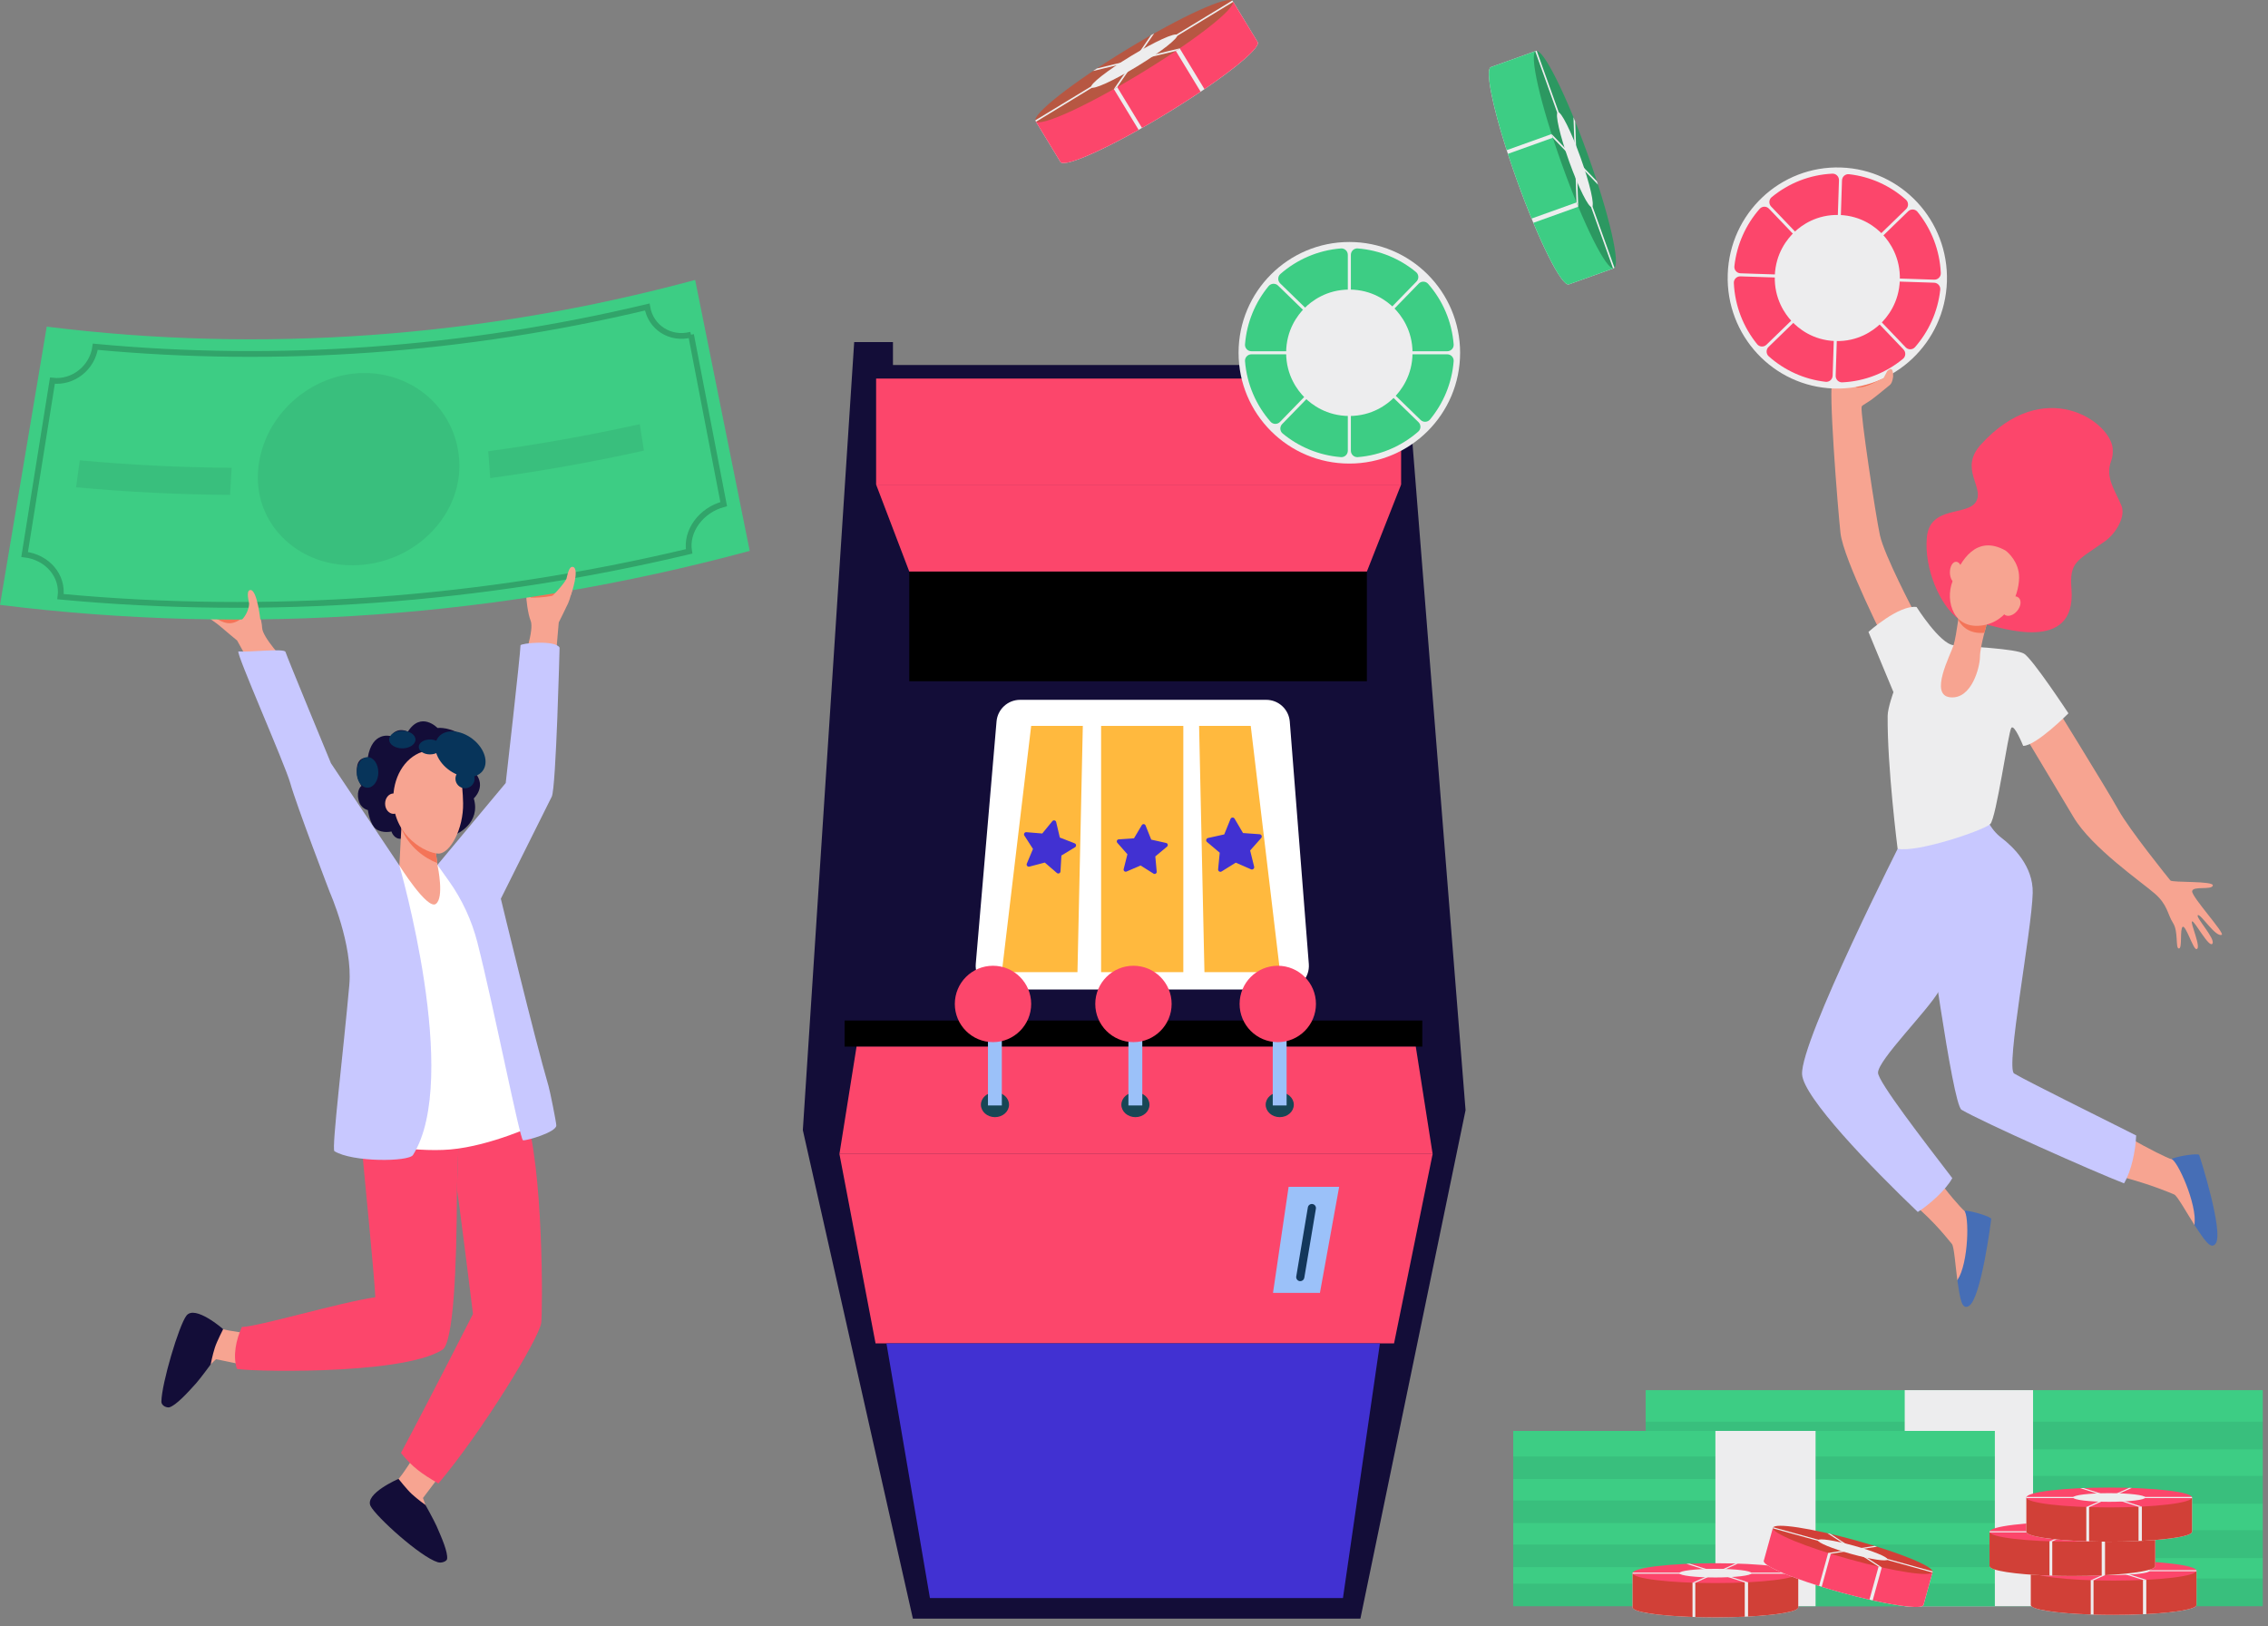 <?xml version="1.0" encoding="UTF-8"?>
<svg width="392px" height="281px" viewBox="0 0 392 281" version="1.1" xmlns="http://www.w3.org/2000/svg" xmlns:xlink="http://www.w3.org/1999/xlink">
    <rect x="0" y="0" width="392" height="281" fill="#808080" stroke="none"/>
    <title>Graphic</title>
    <g id="Free-Spins-Bonus-landing" stroke="none" stroke-width="1" fill="none" fill-rule="evenodd">
        <g id="Free-Spins-Bonus-v3" transform="translate(-951, -154)">
            <g id="Graphic" transform="translate(951, 154)">
                <g id="Group-6-Copy" transform="translate(138.761, 0)">
                    <polygon id="Fill-1" fill="#130D38" points="8.876 59.118 5.68434189e-14 195.296 19.021 279.707 96.371 279.707 114.546 191.848 103.979 59.13 98.051 59.118 98.051 63.072 15.578 63.072 15.578 59.118"></polygon>
                    <polygon id="Fill-2" fill="#FC466B" points="12.667 83.737 103.406 83.737 103.406 65.42 12.667 65.42"></polygon>
                    <polygon id="Fill-3" fill="#000000" points="18.396 117.741 97.488 117.741 97.488 98.766 18.396 98.766"></polygon>
                    <polygon id="Fill-4" fill="#FC466B" points="12.666 83.737 18.396 98.766 97.488 98.766 103.406 83.737"></polygon>
                    <polygon id="Fill-5" fill="#130D38" points="18.396 117.741 8.815 176.355 105.566 176.355 97.488 117.741"></polygon>
                    <path d="M83.378,171.001 L33.965,171.001 C31.569,171.001 29.686,168.95 29.89,166.562 L33.481,124.675 C33.662,122.56 35.432,120.935 37.556,120.935 L80.086,120.935 C82.221,120.935 83.997,122.576 84.164,124.704 L87.455,166.591 C87.642,168.969 85.763,171.001 83.378,171.001" id="Fill-6" fill="#FFFFFF"></path>
                    <polygon id="Fill-8" fill="#000000" points="7.218 180.864 107.069 180.864 107.069 176.355 7.218 176.355"></polygon>
                    <polygon id="Fill-10" fill="#FC466B" points="105.942 180.864 9.285 180.864 6.326 199.416 108.854 199.416"></polygon>
                    <polygon id="Fill-11" fill="#FC466B" points="12.572 232.152 6.326 199.416 108.854 199.416 102.185 232.152"></polygon>
                    <polygon id="Fill-12" fill="#4131D2" points="21.966 276.152 14.451 232.152 99.743 232.152 93.355 276.152"></polygon>
                    <polygon id="Fill-13" fill="#9BC1F9" points="89.376 223.416 81.264 223.416 83.962 205.099 92.697 205.099"></polygon>
                    <path d="M59.915,190.903 C59.915,192.09 58.827,193.052 57.484,193.052 C56.142,193.052 55.054,192.09 55.054,190.903 C55.054,189.717 56.142,188.754 57.484,188.754 C58.827,188.754 59.915,189.717 59.915,190.903" id="Fill-14" fill="#184655"></path>
                    <polygon id="Fill-15" fill="#9BC1F9" points="56.275 191.032 58.672 191.032 58.672 177.365 56.275 177.365"></polygon>
                    <path d="M84.86,190.903 C84.86,192.09 83.771,193.052 82.429,193.052 C81.087,193.052 79.998,192.09 79.998,190.903 C79.998,189.717 81.087,188.754 82.429,188.754 C83.771,188.754 84.86,189.717 84.86,190.903" id="Fill-16" fill="#184655"></path>
                    <polygon id="Fill-17" fill="#9BC1F9" points="81.22 191.032 83.616 191.032 83.616 177.365 81.22 177.365"></polygon>
                    <path d="M35.639,190.903 C35.639,192.09 34.55,193.052 33.208,193.052 C31.866,193.052 30.777,192.09 30.777,190.903 C30.777,189.717 31.866,188.754 33.208,188.754 C34.55,188.754 35.639,189.717 35.639,190.903" id="Fill-18" fill="#184655"></path>
                    <polygon id="Fill-19" fill="#9BC1F9" points="31.999 191.032 34.395 191.032 34.395 177.365 31.999 177.365"></polygon>
                    <path d="M85.98,221.396 C85.941,221.396 85.902,221.393 85.863,221.387 C85.479,221.322 85.22,220.959 85.284,220.575 L87.288,208.645 C87.352,208.262 87.715,208.003 88.099,208.068 C88.483,208.132 88.742,208.495 88.677,208.879 L86.674,220.808 C86.616,221.153 86.318,221.396 85.98,221.396" id="Fill-20" fill="#13375B"></path>
                    <polygon id="Fill-21" fill="#FFB93E" points="39.466 125.444 34.395 167.995 47.468 167.995 48.392 125.444"></polygon>
                    <polygon id="Fill-22" fill="#FFB93E" points="77.417 125.444 82.488 167.995 69.414 167.995 68.491 125.444"></polygon>
                    <polygon id="Fill-23" fill="#FFB93E" points="51.555 167.995 65.764 167.995 65.764 125.443 51.555 125.443"></polygon>
                    <path d="M38.712,149.246 L39.778,146.706 L38.289,144.388 C38.12,144.125 38.326,143.781 38.639,143.807 L41.383,144.035 L43.127,141.903 C43.326,141.66 43.717,141.751 43.788,142.056 L44.42,144.737 L46.986,145.737 C47.278,145.851 47.313,146.25 47.045,146.413 L44.691,147.842 L44.533,150.591 C44.515,150.905 44.145,151.061 43.908,150.856 L41.821,149.058 L39.158,149.758 C38.854,149.838 38.591,149.535 38.712,149.246" id="Fill-24" fill="#4131D2"></path>
                    <path d="M55.453,150.187 L56.099,147.626 L54.355,145.642 C54.156,145.416 54.303,145.061 54.603,145.04 L57.238,144.863 L58.586,142.591 C58.74,142.332 59.123,142.362 59.235,142.641 L60.218,145.093 L62.796,145.672 C63.089,145.739 63.179,146.113 62.948,146.305 L60.921,147.998 L61.166,150.628 C61.194,150.927 60.866,151.129 60.611,150.969 L58.375,149.563 L55.949,150.609 C55.673,150.728 55.38,150.479 55.453,150.187" id="Fill-25" fill="#4131D2"></path>
                    <path d="M71.779,150.221 L72.057,147.356 L69.855,145.503 C69.605,145.292 69.705,144.885 70.025,144.814 L72.835,144.194 L73.918,141.527 C74.041,141.223 74.459,141.193 74.625,141.475 L76.083,143.956 L78.954,144.162 C79.281,144.185 79.439,144.573 79.222,144.818 L77.313,146.972 L78.005,149.766 C78.084,150.084 77.764,150.354 77.463,150.224 L74.825,149.073 L72.381,150.595 C72.103,150.768 71.747,150.547 71.779,150.221" id="Fill-26" fill="#4131D2"></path>
                    <path d="M63.743,173.49 C63.743,177.135 60.788,180.089 57.144,180.089 C53.499,180.089 50.545,177.135 50.545,173.49 C50.545,169.846 53.499,166.891 57.144,166.891 C60.788,166.891 63.743,169.846 63.743,173.49" id="Fill-27" fill="#FC466B"></path>
                    <path d="M88.687,173.49 C88.687,177.135 85.733,180.089 82.088,180.089 C78.444,180.089 75.49,177.135 75.49,173.49 C75.49,169.846 78.444,166.891 82.088,166.891 C85.733,166.891 88.687,169.846 88.687,173.49" id="Fill-28" fill="#FC466B"></path>
                    <path d="M39.466,173.49 C39.466,177.135 36.512,180.089 32.868,180.089 C29.223,180.089 26.269,177.135 26.269,173.49 C26.269,169.846 29.223,166.891 32.868,166.891 C36.512,166.891 39.466,169.846 39.466,173.49" id="Fill-29" fill="#FC466B"></path>
                    <path d="M113.604,60.963 C113.604,71.537 105.032,80.109 94.458,80.109 C83.884,80.109 75.312,71.537 75.312,60.963 C75.312,50.389 83.884,41.817 94.458,41.817 C105.032,41.817 113.604,50.389 113.604,60.963" id="Fill-30" fill="#EDEDEE"></path>
                    <path d="M90.27,58.446 C90.04,58.828 89.829,59.294 89.702,59.844 C89.585,60.347 89.129,60.699 88.613,60.699 L77.533,60.699 C76.887,60.699 76.375,60.149 76.426,59.506 C76.729,55.696 78.21,52.221 80.505,49.443 C80.919,48.942 81.671,48.898 82.137,49.351 L90.09,57.085 C90.458,57.442 90.535,58.007 90.27,58.446" id="Fill-31" fill="#3DCD84"></path>
                    <path d="M81.67,72.724 C81.502,72.724 81.348,72.655 81.238,72.529 C78.736,69.671 77.255,66.162 76.953,62.381 C76.926,62.042 77.196,61.756 77.533,61.756 L88.622,61.756 C88.894,61.756 89.127,61.94 89.188,62.204 C89.326,62.799 89.566,63.364 89.901,63.885 C90.041,64.104 90.008,64.402 89.822,64.594 C81.79,72.762 82.137,72.724 81.67,72.724" id="Fill-34" fill="#3DCD84"></path>
                    <path d="M97.248,56.323 C96.763,56.032 96.241,55.819 95.696,55.693 C95.438,55.633 95.25,55.391 95.25,55.118 L95.25,44.038 C95.25,43.703 95.533,43.432 95.874,43.458 C99.475,43.745 102.853,45.114 105.641,47.417 C105.905,47.636 105.928,48.03 105.691,48.274 L97.958,56.227 C97.775,56.416 97.48,56.464 97.248,56.323" id="Fill-36" fill="#3DCD84"></path>
                    <path d="M90.827,56.327 C82.653,48.285 82.684,48.644 82.697,48.159 C82.701,47.997 82.77,47.85 82.891,47.743 C85.75,45.241 89.259,43.76 93.04,43.458 C93.055,43.457 93.071,43.457 93.087,43.457 C93.406,43.457 93.666,43.718 93.666,44.038 L93.666,55.128 C93.666,55.399 93.481,55.632 93.218,55.693 C92.622,55.831 92.057,56.071 91.536,56.406 C91.321,56.544 91.026,56.52 90.827,56.327" id="Fill-38" fill="#3DCD84"></path>
                    <path d="M100.293,60.171 C100.021,60.171 99.789,59.986 99.727,59.722 C99.589,59.127 99.349,58.562 99.015,58.041 C98.874,57.822 98.907,57.524 99.093,57.332 C107.125,49.163 106.778,49.202 107.245,49.202 C107.414,49.202 107.567,49.271 107.677,49.397 C110.179,52.254 111.661,55.764 111.962,59.545 C111.989,59.884 111.72,60.171 111.382,60.171 L100.293,60.171 Z" id="Fill-40" fill="#3DCD84"></path>
                    <path d="M107.147,72.196 L99.193,64.463 C98.999,64.274 98.959,63.982 99.097,63.753 C99.389,63.269 99.601,62.747 99.728,62.202 C99.788,61.943 100.03,61.756 100.303,61.756 C111.746,61.822 111.483,61.588 111.811,61.943 C111.921,62.063 111.975,62.217 111.962,62.379 C111.676,65.98 110.307,69.358 108.003,72.146 C107.787,72.408 107.392,72.435 107.147,72.196" id="Fill-42" fill="#3DCD84"></path>
                    <path d="M95.25,77.887 L95.25,66.798 C95.25,66.526 95.435,66.294 95.699,66.232 C97.005,65.929 97.291,65.432 97.68,65.432 C97.833,65.432 97.978,65.492 98.089,65.599 C106.263,73.641 106.231,73.283 106.218,73.766 C106.214,73.929 106.145,74.076 106.024,74.182 C103.167,76.684 99.657,78.166 95.876,78.467 C95.533,78.494 95.25,78.222 95.25,77.887" id="Fill-44" fill="#3DCD84"></path>
                    <path d="M90.201,64.962 L82.467,72.915 C82.017,73.378 81.266,73.363 80.84,72.877 C78.355,70.039 76.745,66.415 76.427,62.423 C76.375,61.779 76.887,61.227 77.533,61.227 L88.623,61.227 C89.138,61.227 89.586,61.582 89.703,62.084 C89.844,62.692 90.087,63.197 90.345,63.599 C90.622,64.029 90.557,64.595 90.201,64.962" id="Fill-33" fill="#3DCD84"></path>
                    <path d="M106.07,48.642 L98.336,56.595 C97.979,56.963 97.414,57.041 96.975,56.776 C96.593,56.546 96.127,56.335 95.577,56.207 C95.074,56.091 94.722,55.635 94.722,55.118 L94.722,44.038 C94.722,43.393 95.272,42.88 95.915,42.932 C99.725,43.234 103.2,44.715 105.977,47.01 C106.478,47.424 106.523,48.176 106.07,48.642" id="Fill-35" fill="#3DCD84"></path>
                    <path d="M94.194,44.038 L94.194,55.128 C94.194,55.643 93.839,56.091 93.337,56.208 C92.729,56.349 92.223,56.592 91.822,56.85 C91.392,57.126 90.825,57.062 90.459,56.706 L82.506,48.972 C82.043,48.522 82.058,47.771 82.544,47.346 C85.382,44.861 89.006,43.25 92.998,42.932 C93.642,42.881 94.194,43.391 94.194,44.038" id="Fill-37" fill="#3DCD84"></path>
                    <path d="M111.382,60.699 L100.293,60.699 C99.777,60.699 99.329,60.344 99.212,59.842 C99.071,59.234 98.828,58.729 98.57,58.327 C98.294,57.897 98.358,57.331 98.715,56.964 L106.448,49.011 C106.898,48.548 107.649,48.563 108.074,49.049 C110.56,51.887 112.171,55.511 112.489,59.503 C112.54,60.148 112.029,60.699 111.382,60.699" id="Fill-39" fill="#3DCD84"></path>
                    <path d="M112.489,62.421 C112.186,66.23 110.705,69.705 108.41,72.482 C107.997,72.983 107.245,73.028 106.779,72.575 L98.825,64.842 C98.457,64.484 98.38,63.919 98.645,63.48 C98.875,63.098 99.086,62.632 99.213,62.082 C99.33,61.579 99.786,61.227 100.303,61.227 L111.382,61.227 C112.028,61.227 112.54,61.777 112.489,62.421" id="Fill-41" fill="#3DCD84"></path>
                    <path d="M106.372,74.58 C103.534,77.065 99.909,78.676 95.918,78.994 C95.273,79.045 94.722,78.534 94.722,77.887 L94.722,66.798 C94.722,66.282 95.077,65.835 95.579,65.718 C96.187,65.577 96.692,65.334 97.094,65.076 C97.524,64.799 98.09,64.863 98.457,65.22 L106.41,72.954 C106.873,73.404 106.857,74.155 106.372,74.58" id="Fill-43" fill="#3DCD84"></path>
                    <path d="M94.194,66.808 L94.194,77.888 C94.194,78.533 93.644,79.045 93.001,78.994 C89.191,78.691 85.716,77.211 82.939,74.916 C82.437,74.502 82.393,73.75 82.846,73.284 L90.579,65.331 C90.937,64.963 91.502,64.885 91.941,65.15 C92.323,65.38 92.789,65.591 93.339,65.718 C93.842,65.835 94.194,66.291 94.194,66.808" id="Fill-45" fill="#3DCD84"></path>
                    <path d="M94.458,71.885 C90.509,71.885 87.92,69.885 86.728,68.693 C85.536,67.501 83.536,64.912 83.536,60.963 C83.536,57.014 85.536,54.425 86.728,53.233 C87.92,52.041 90.509,50.041 94.458,50.041 C98.406,50.041 100.996,52.041 102.188,53.233 C103.38,54.425 105.379,57.014 105.379,60.963 C105.379,64.911 103.38,67.501 102.188,68.693 C100.996,69.885 98.406,71.885 94.458,71.885" id="Fill-47" fill="#EDEDEE"></path>
                    <path d="M40.271,21.001 L44.511,27.976 C45.197,29.104 53.385,25.378 62.799,19.655 C72.215,13.932 79.291,8.378 78.605,7.251 L74.365,0.275 L40.271,21.001 Z" id="Fill-163" fill="#EDEDEE"></path>
                    <path d="M58.041,22.44 L52.607,13.502 L40.271,21.001 L44.511,27.976 C45.078,28.908 50.769,26.526 58.041,22.44" id="Fill-164" fill="#FC466B"></path>
                    <path d="M58.627,22.109 C59.975,21.344 61.373,20.522 62.799,19.655 C64.925,18.363 66.932,17.08 68.756,15.854 L63.355,6.968 L53.182,13.152 L58.627,22.109 Z" id="Fill-165" fill="#FC466B"></path>
                    <path d="M69.419,15.406 C75.303,11.401 79.118,8.093 78.606,7.251 L74.365,0.275 L64.038,6.553 L69.419,15.406 Z" id="Fill-166" fill="#FC466B"></path>
                    <path d="M74.32,0.201 C75.006,1.329 67.929,6.883 58.514,12.606 C49.1,18.329 40.911,22.054 40.226,20.927 C39.54,19.799 46.617,14.246 56.032,8.522 C65.447,2.799 73.635,-0.927 74.32,0.201" id="Fill-167" fill="#B75742"></path>
                    <path d="M64.702,6.048 C65,6.54 61.917,8.96 57.814,11.454 C53.711,13.948 50.144,15.571 49.844,15.08 C49.546,14.588 52.63,12.168 56.732,9.674 C60.835,7.18 64.403,5.557 64.702,6.048" id="Fill-168" fill="#EDEDEE"></path>
                    <path d="M60.721,5.777 C60.541,5.878 60.361,5.98 60.18,6.082 L57.308,10.253 L50.812,11.832 C50.589,11.98 50.369,12.127 50.151,12.273 L56.897,10.633 L40.183,20.794 C40.188,20.844 40.202,20.888 40.226,20.927 C40.25,20.966 40.282,20.999 40.324,21.027 L56.776,11.025 L53.756,15.39 C53.935,15.29 54.16,15.163 54.341,15.06 L57.345,10.68 L57.77,10.421 L64.471,8.804 C64.689,8.658 64.921,8.501 65.134,8.356 L58.537,9.955 L74.364,0.334 C74.358,0.285 74.344,0.24 74.32,0.201 C74.296,0.162 74.264,0.129 74.222,0.101 L57.722,10.132 L60.721,5.777 Z" id="Fill-169" fill="#EDEDEE"></path>
                    <path d="M126.627,8.829 L118.942,11.584 C117.7,12.029 119.707,20.798 123.425,31.17 C127.143,41.542 131.165,49.589 132.407,49.143 L140.091,46.389 L126.627,8.829 Z" id="Fill-170" fill="#EDEDEE"></path>
                    <path d="M121.652,25.95 L131.499,22.42 L126.627,8.829 L118.943,11.584 C117.916,11.952 119.109,18.005 121.652,25.95" id="Fill-171" fill="#3DCD84"></path>
                    <path d="M121.859,26.589 C122.338,28.064 122.862,29.598 123.425,31.17 C124.265,33.511 125.12,35.735 125.954,37.768 L135.743,34.259 L131.725,23.052 L121.859,26.589 Z" id="Fill-172" fill="#3DCD84"></path>
                    <path d="M126.261,38.507 C129.003,45.075 131.479,49.476 132.406,49.143 L140.091,46.389 L136.012,35.011 L126.261,38.507 Z" id="Fill-173" fill="#3DCD84"></path>
                    <path d="M140.172,46.359 C138.93,46.805 134.909,38.758 131.191,28.386 C127.473,18.014 125.466,9.245 126.708,8.8 C127.951,8.355 131.971,16.402 135.69,26.773 C139.408,37.145 141.415,45.914 140.172,46.359" id="Fill-174" fill="#2C9861"></path>
                    <path d="M136.374,35.763 C135.833,35.957 134.081,32.451 132.46,27.931 C130.84,23.411 129.966,19.59 130.507,19.396 C131.048,19.202 132.8,22.709 134.421,27.228 C136.041,31.748 136.915,35.569 136.374,35.763" id="Fill-175" fill="#EDEDEE"></path>
                    <path d="M137.438,31.917 C137.375,31.721 137.312,31.524 137.247,31.326 L133.737,27.676 L133.494,20.995 C133.394,20.747 133.294,20.502 133.195,20.259 L133.448,27.197 L126.847,8.784 C126.798,8.779 126.751,8.785 126.708,8.8 C126.665,8.816 126.626,8.841 126.591,8.876 L133.088,27.001 L129.418,23.165 C129.48,23.361 129.56,23.607 129.624,23.805 L133.313,27.626 L133.481,28.095 L133.72,34.984 C133.82,35.227 133.927,35.486 134.026,35.723 L133.784,28.94 L140.034,46.375 C140.083,46.38 140.129,46.375 140.172,46.359 C140.216,46.344 140.254,46.319 140.29,46.283 L133.774,28.106 L137.438,31.917 Z" id="Fill-176" fill="#EDEDEE"></path>
                </g>
                <g id="Group-4" transform="translate(0, 48.375)">
                    <path d="M99.506,50.972 C99.506,50.972 98.782,54.534 98.207,55.843 C97.905,56.532 96.574,59.185 96.574,59.185 L95.955,66.398 L90.504,65.674 C90.504,65.674 92.349,60.476 91.724,58.916 C91.232,57.687 90.928,55.111 90.959,54.466 C91.065,52.27 99.506,50.972 99.506,50.972" id="Fill-62" fill="#F7A491"></path>
                    <path d="M31.535,55.372 C31.535,55.372 37.062,58.939 38.123,59.906 C38.681,60.414 40.982,62.306 40.982,62.306 L44.497,68.652 L49.185,65.803 C49.185,65.803 45.373,61.791 45.306,60.113 C45.254,58.793 44.479,56.315 44.187,55.738 C43.191,53.773 31.535,55.372 31.535,55.372" id="Fill-63" fill="#F7A491"></path>
                    <path d="M75.622,77.424 C75.622,77.424 72.782,74.458 70.498,78.066 C70.498,78.066 68.739,77.088 67.505,78.831 C67.505,78.831 64.325,77.883 63.554,82.592 C63.554,82.592 61.918,82.286 61.702,84.213 C61.486,86.139 62.474,87.424 62.474,87.424 C62.474,87.424 61.554,88.106 61.972,89.878 C62.327,91.384 63.585,91.613 63.585,91.613 C63.585,91.613 63.924,94.151 65.035,94.915 C66.147,95.68 67.659,95.313 67.659,95.313 C67.659,95.313 68.06,96.689 69.357,96.567 C70.653,96.444 72.258,95.221 73.709,95.772 C75.159,96.322 78.925,95.741 78.925,95.741 C78.925,95.741 83.153,93.876 81.888,89.595 C81.888,89.595 84.11,87.607 82.166,85.222 C82.166,85.222 83.586,81.491 80.776,79.289 C77.968,77.088 75.622,77.424 75.622,77.424" id="Fill-64" fill="#130D38"></path>
                    <path d="M44.064,182.187 C44.064,182.187 39.168,181.633 38.357,181.238 C37.546,180.843 33.436,184.732 34.251,186.682 C34.71,187.782 36.163,187.641 36.163,187.641 L37.336,186.505 L43.549,187.788 L44.064,182.187 Z" id="Fill-65" fill="#F7A491"></path>
                    <path d="M72.005,202.626 C72.005,202.626 69.427,206.786 68.722,207.347 C68.018,207.908 69.836,213.243 71.964,213.336 C73.164,213.389 73.65,212.026 73.65,212.026 L73.108,210.492 L76.91,205.458 L72.005,202.626 Z" id="Fill-66" fill="#F7A491"></path>
                    <path d="M68.877,207.184 C68.877,207.184 70.358,209.055 71.167,209.799 C72.209,210.761 73.545,211.7 73.545,211.7 C73.545,211.7 75.058,214.421 75.472,215.371 C76.392,217.484 77.426,219.839 77.277,221.022 C77.23,221.402 76.368,221.804 75.65,221.585 C72.662,220.675 65.022,213.751 64.057,211.892 C62.945,209.748 68.877,207.184 68.877,207.184" id="Fill-67" fill="#130D38"></path>
                    <path d="M90.686,143.818 C90.408,143.048 90.142,142.336 89.885,141.667 C86.707,142.354 83.117,143.11 79.424,143.89 L78.975,157.3 C78.977,156.264 81.751,178.688 81.751,178.688 C81.751,178.688 74.207,193.532 69.3,202.707 C71.314,205.196 72.862,206.286 75.778,207.983 C83.397,198.935 93.132,182.987 93.546,180.234 C93.785,178.65 93.999,153.052 90.686,143.818" id="Fill-68" fill="#FC466B"></path>
                    <path d="M62.319,147.696 C63.183,156.992 64.612,171.063 64.872,175.798 C58.806,176.665 44.474,180.935 41.802,180.931 C40.791,183.176 40.231,185.9 40.932,188.139 C41.071,188.581 69.205,189.469 76.467,184.877 C78.362,183.68 78.946,170.84 78.975,157.3 L79.424,143.89 C73.272,145.19 67.614,146.463 62.319,147.696" id="Fill-69" fill="#FC466B"></path>
                    <path d="M82.524,100.065 L75.62,101.095 C75.62,101.095 70.416,101.176 69.027,101.189 C68.907,101.19 63.49,127.365 62.174,137.215 C60.857,147.066 61.877,148.81 61.877,148.81 C61.877,148.81 71.06,150.856 77.853,150.26 C84.917,149.639 92.865,145.86 92.865,145.86 C92.865,145.86 86.377,126.662 85.18,120.752 C83.983,114.842 82.524,100.065 82.524,100.065" id="Fill-70" fill="#FFFFFF"></path>
                    <path d="M96.718,63.54 C96.718,63.54 96.112,87.789 95.369,89.281 C94.289,91.452 86.566,106.933 86.566,106.933 C86.566,106.933 92.375,131.019 94.817,139.337 C95.063,140.174 96.152,145.585 96.152,146.113 C96.152,147.282 91.013,148.767 90.403,148.679 C89.857,148.6 85.373,125.689 82.51,114.478 C81.54,110.678 79.876,107.088 77.6,103.884 L75.609,101.082 L87.408,86.934 C87.408,86.934 89.963,64.546 89.963,63.147 C89.963,62.78 95.977,62.164 96.718,63.54" id="Fill-71" fill="#C8C8FF"></path>
                    <path d="M69.027,101.19 L57.205,83.526 C57.205,83.526 49.532,64.969 49.344,64.284 C49.158,63.611 43.126,64.38 41.22,64.196 C40.608,64.138 49.252,83.677 50.164,86.934 C51.241,90.782 57.012,105.836 57.012,105.836 C57.012,105.836 60.999,114.85 60.377,121.814 C59.344,133.382 57.295,150.053 57.794,150.552 C60.89,152.484 70.634,152.414 71.386,151.214 C79.692,137.962 69.027,101.19 69.027,101.19" id="Fill-72" fill="#C8C8FF"></path>
                    <path d="M75.142,97.562 L75.657,101.34 C75.657,101.34 76.808,106.783 75.326,107.833 C73.845,108.882 69.027,101.185 69.027,101.185 L69.535,91.611 L75.142,97.562 Z" id="Fill-73" fill="#F7A491"></path>
                    <path d="M69.371,94.714 C70.595,97.979 73.509,99.987 75.578,100.765 L75.143,97.562 L69.536,91.611 L69.371,94.714 Z" id="Fill-74" fill="#F47458"></path>
                    <path d="M61.652,85.105 C61.652,86.563 62.489,87.745 63.521,87.745 C64.553,87.745 65.39,86.563 65.39,85.105 C65.39,83.646 64.553,82.464 63.521,82.464 C62.489,82.464 61.652,83.646 61.652,85.105" id="Fill-75" fill="#07345A"></path>
                    <path d="M67.26,79.43 C67.26,80.268 68.278,80.947 69.534,80.947 C70.79,80.947 71.809,80.268 71.809,79.43 C71.809,78.592 70.79,77.912 69.534,77.912 C68.278,77.912 67.26,78.592 67.26,79.43" id="Fill-76" fill="#07345A"></path>
                    <path d="M72.959,81.553 C75.965,80.528 79.17,82.507 79.628,85.577 C79.828,86.911 80.008,88.59 80.042,90.424 C80.123,94.837 77.817,99.132 75.795,99.132 C73.772,99.132 68.182,96.275 67.98,90.01 C67.855,86.143 69.804,82.629 72.959,81.553" id="Fill-77" fill="#F7A491"></path>
                    <path d="M69.47,90.506 C69.47,91.48 68.819,92.268 68.015,92.268 C67.212,92.268 66.561,91.48 66.561,90.506 C66.561,89.532 67.212,88.743 68.015,88.743 C68.819,88.743 69.47,89.532 69.47,90.506" id="Fill-78" fill="#F7A491"></path>
                    <path d="M81.721,79.358 C83.811,80.998 84.543,83.489 83.357,84.923 C82.171,86.356 79.516,86.189 77.427,84.549 C75.337,82.91 74.605,80.418 75.791,78.985 C76.977,77.551 79.632,77.718 81.721,79.358" id="Fill-79" fill="#07345A"></path>
                    <path d="M76.259,80.702 C76.259,81.415 75.391,81.992 74.32,81.992 C73.248,81.992 72.38,81.415 72.38,80.702 C72.38,79.99 73.248,79.412 74.32,79.412 C75.391,79.412 76.259,79.99 76.259,80.702" id="Fill-80" fill="#07345A"></path>
                    <path d="M82.031,86.186 C82.031,87.102 81.29,87.845 80.375,87.845 C79.461,87.845 78.719,87.102 78.719,86.186 C78.719,85.27 79.461,84.527 80.375,84.527 C81.29,84.527 82.031,85.27 82.031,86.186" id="Fill-81" fill="#07345A"></path>
                    <path d="M38.572,181.308 C38.572,181.308 37.487,183.429 37.148,184.469 C36.71,185.813 36.416,187.41 36.416,187.41 C36.416,187.41 34.569,189.919 33.875,190.692 C32.332,192.412 30.442,194.448 29.297,194.814 C28.93,194.932 27.886,194.622 27.895,193.82 C27.934,190.722 30.935,180.626 32.227,178.973 C33.717,177.067 38.572,181.308 38.572,181.308" id="Fill-82" fill="#130D38"></path>
                    <path d="M36.154,57.451 C36.154,57.451 37.588,59.057 39.313,59.304 C41.037,59.551 42.555,57.78 42.555,57.78 L36.154,57.451 Z" id="Fill-83" fill="#F47458"></path>
                    <path d="M91.441,54.435 L91.748,54.901 C91.748,54.901 96.37,55.064 98.299,53.385 L91.441,54.435 Z" id="Fill-84" fill="#F47458"></path>
                    <path d="M8.078,8.069 C45.205,12.706 83.23,9.969 120.149,-9.23705556e-14 C123.292,15.607 126.436,31.214 129.579,46.822 C86.892,58.347 42.927,61.513 -1.42108547e-14,56.151 L8.078,8.069 Z" id="Fill-85" fill="#3DCD84"></path>
                    <path d="M119.435,9.459 C121.318,19.222 123.202,28.984 125.085,38.746 C121.196,39.762 118.511,43.372 119.103,46.91 C83.202,55.464 46.528,58.105 10.458,54.733 C10.947,51.117 8.165,47.901 4.255,47.445 C5.857,37.432 7.458,27.419 9.06,17.406 C12.658,17.825 15.98,15.158 16.468,11.545 C48.143,14.505 80.349,12.187 111.875,4.676 C112.465,8.211 115.856,10.395 119.435,9.459" id="Fill-86" stroke="#000000" opacity="0.2"></path>
                    <path d="M44.586,33.321 C45.091,24.14 52.829,16.707 61.873,16.12 C70.917,15.553 78.745,21.994 79.369,31.103 C79.995,40.194 72.266,48.629 62.09,49.273 C51.915,49.927 44.08,42.485 44.586,33.321" id="Fill-87" fill-opacity="0.08" fill="#171D29"></path>
                    <path d="M84.385,29.603 C93.145,28.412 101.884,26.851 110.578,24.923 C110.815,26.447 111.052,27.972 111.29,29.497 C102.473,31.452 93.612,33.035 84.729,34.242 C84.614,32.696 84.499,31.149 84.385,29.603" id="Fill-89" fill-opacity="0.08" fill="#171D29"></path>
                    <path d="M13.79,31.169 C22.51,31.975 31.266,32.406 40.038,32.465 C39.946,34.025 39.854,35.585 39.761,37.145 C30.867,37.085 21.988,36.647 13.146,35.83 C13.361,34.276 13.576,32.723 13.79,31.169" id="Fill-90" fill-opacity="0.08" fill="#171D29"></path>
                    <path d="M41.64,58.892 C41.64,58.892 42.97,57.729 43.055,55.943 C43.066,55.72 42.452,53.727 43.225,53.592 C44.511,53.368 45.067,59.328 45.067,59.328 C45.067,59.328 43.272,58.695 41.64,58.892" id="Fill-91" fill="#F7A491"></path>
                    <path d="M93.464,56.566 C93.464,56.566 97.089,53.267 97.897,51.668 C97.998,51.469 98.252,49.4 99.014,49.587 C100.281,49.898 98.7,54.391 98.7,54.391 C98.7,54.391 95.037,57.04 93.464,56.566" id="Fill-92" fill="#F7A491"></path>
                </g>
                <g id="Group-2" transform="translate(261.548, 240.23)">
                    <polygon id="Fill-48" fill="#3DCD84" points="22.891 37.339 129.548 37.339 129.548 -2.27373675e-14 22.891 -2.27373675e-14"></polygon>
                    <polygon id="Fill-49" fill-opacity="0.08" fill="#171D29" points="22.891 10.245 129.548 10.245 129.548 5.442 22.891 5.442"></polygon>
                    <polygon id="Fill-50" fill-opacity="0.08" fill="#171D29" points="22.891 19.628 129.548 19.628 129.548 14.824 22.891 14.824"></polygon>
                    <polygon id="Fill-51" fill-opacity="0.08" fill="#171D29" points="22.891 29.011 129.548 29.011 129.548 24.207 22.891 24.207"></polygon>
                    <polygon id="Fill-52" fill-opacity="0.08" fill="#171D29" points="22.891 37.339 129.548 37.339 129.548 32.536 22.891 32.536"></polygon>
                    <polygon id="Fill-53" fill="#EDEDEE" points="67.662 37.339 89.844 37.339 89.844 -2.27373675e-14 67.662 -2.27373675e-14"></polygon>
                    <polygon id="Fill-55" fill="#3DCD84" points="-2.27373675e-14 37.339 83.242 37.339 83.242 7.043 -2.27373675e-14 7.043"></polygon>
                    <polygon id="Fill-56" fill-opacity="0.08" fill="#171D29" points="-2.27373675e-14 15.355 83.242 15.355 83.242 11.458 -2.27373675e-14 11.458"></polygon>
                    <polygon id="Fill-57" fill-opacity="0.08" fill="#171D29" points="-2.27373675e-14 22.968 83.242 22.968 83.242 19.071 -2.27373675e-14 19.071"></polygon>
                    <polygon id="Fill-58" fill-opacity="0.08" fill="#171D29" points="-2.27373675e-14 30.581 83.242 30.581 83.242 26.684 -2.27373675e-14 26.684"></polygon>
                    <polygon id="Fill-59" fill-opacity="0.08" fill="#171D29" points="-2.27373675e-14 37.339 83.242 37.339 83.242 33.442 -2.27373675e-14 33.442"></polygon>
                    <polygon id="Fill-60" fill="#EDEDEE" points="34.942 37.339 52.255 37.339 52.255 7.043 34.942 7.043"></polygon>
                    <path d="M89.451,31.263 L89.451,37.122 C89.451,38.07 95.862,38.838 103.771,38.838 C111.68,38.838 118.092,38.07 118.092,37.122 L118.092,31.263 L89.451,31.263 Z" id="Fill-128" fill="#EDEDEE"></path>
                    <path d="M99.814,38.771 L99.814,31.263 L89.451,31.263 L89.451,37.122 C89.451,37.905 93.83,38.565 99.814,38.771" id="Fill-129" fill="#D14037"></path>
                    <path d="M100.297,38.787 C101.409,38.82 102.573,38.838 103.771,38.838 C105.557,38.838 107.266,38.798 108.842,38.727 L108.842,31.263 L100.297,31.263 L100.297,38.787 Z" id="Fill-130" fill="#D14037"></path>
                    <path d="M109.416,38.699 C114.519,38.437 118.092,37.829 118.092,37.122 L118.092,31.263 L109.416,31.263 L109.416,38.699 Z" id="Fill-131" fill="#D14037"></path>
                    <path d="M118.092,31.2 C118.092,32.148 111.68,32.916 103.771,32.916 C95.862,32.916 89.45,32.148 89.45,31.2 C89.45,30.253 95.862,29.485 103.771,29.485 C111.68,29.485 118.092,30.253 118.092,31.2" id="Fill-132" fill="#FC466B"></path>
                    <path d="M110.011,31.2 C110.011,31.613 107.218,31.948 103.771,31.948 C100.325,31.948 97.531,31.613 97.531,31.2 C97.531,30.788 100.325,30.453 103.771,30.453 C107.218,30.453 110.011,30.788 110.011,31.2" id="Fill-133" fill="#EDEDEE"></path>
                    <path d="M107.671,29.55 C107.523,29.545 107.375,29.54 107.225,29.535 L103.908,31.023 L99.335,29.569 C99.143,29.576 98.953,29.584 98.765,29.593 L103.514,31.103 L89.473,31.103 C89.458,31.135 89.451,31.168 89.451,31.2 C89.451,31.233 89.458,31.266 89.473,31.298 L103.295,31.298 L99.814,32.849 C99.962,32.854 100.147,32.86 100.297,32.865 L103.772,31.298 L104.129,31.298 L108.866,32.804 C109.054,32.795 109.24,32.786 109.425,32.777 L104.773,31.298 L118.069,31.298 C118.084,31.266 118.092,31.233 118.092,31.2 C118.092,31.168 118.084,31.135 118.069,31.103 L104.207,31.103 L107.671,29.55 Z" id="Fill-134" fill="#EDEDEE"></path>
                    <path d="M82.319,24.537 L82.319,30.397 C82.319,31.344 88.731,32.113 96.64,32.113 C104.549,32.113 110.96,31.344 110.96,30.397 L110.96,24.537 L82.319,24.537 Z" id="Fill-135" fill="#EDEDEE"></path>
                    <path d="M92.683,32.046 L92.683,24.537 L82.319,24.537 L82.319,30.397 C82.319,31.18 86.698,31.841 92.683,32.046" id="Fill-136" fill="#D14037"></path>
                    <path d="M93.165,32.062 C94.277,32.095 95.441,32.113 96.64,32.113 C98.425,32.113 100.134,32.074 101.711,32.002 L101.711,24.537 L93.165,24.537 L93.165,32.062 Z" id="Fill-137" fill="#D14037"></path>
                    <path d="M102.285,31.974 C107.387,31.712 110.96,31.104 110.96,30.397 L110.96,24.537 L102.285,24.537 L102.285,31.974 Z" id="Fill-138" fill="#D14037"></path>
                    <path d="M110.96,24.475 C110.96,25.423 104.549,26.19 96.64,26.19 C88.731,26.19 82.319,25.423 82.319,24.475 C82.319,23.528 88.731,22.76 96.64,22.76 C104.549,22.76 110.96,23.528 110.96,24.475" id="Fill-139" fill="#FC466B"></path>
                    <path d="M102.88,24.475 C102.88,24.888 100.086,25.223 96.64,25.223 C93.193,25.223 90.399,24.888 90.399,24.475 C90.399,24.062 93.193,23.728 96.64,23.728 C100.086,23.728 102.88,24.062 102.88,24.475" id="Fill-140" fill="#F7CC7F"></path>
                    <path d="M100.539,22.825 C100.391,22.82 100.243,22.815 100.094,22.81 L96.777,24.298 L92.204,22.844 C92.012,22.851 91.822,22.859 91.634,22.868 L96.383,24.378 L82.342,24.378 C82.327,24.41 82.319,24.442 82.319,24.475 C82.319,24.508 82.327,24.541 82.342,24.573 L96.163,24.573 L92.683,26.124 C92.83,26.129 93.016,26.135 93.165,26.14 L96.64,24.573 L96.997,24.573 L101.734,26.079 C101.922,26.07 102.109,26.061 102.293,26.052 L97.642,24.573 L110.937,24.573 C110.952,24.541 110.96,24.508 110.96,24.475 C110.96,24.442 110.952,24.41 110.937,24.378 L97.076,24.378 L100.539,22.825 Z" id="Fill-141" fill="#EDEDEE"></path>
                    <path d="M88.684,18.609 L88.684,24.469 C88.684,25.416 95.096,26.184 103.005,26.184 C110.914,26.184 117.326,25.416 117.326,24.469 L117.326,18.609 L88.684,18.609 Z" id="Fill-142" fill="#EDEDEE"></path>
                    <path d="M99.048,26.117 L99.048,18.609 L88.684,18.609 L88.684,24.469 C88.684,25.251 93.063,25.912 99.048,26.117" id="Fill-143" fill="#D14037"></path>
                    <path d="M99.53,26.133 C100.642,26.166 101.806,26.184 103.005,26.184 C104.791,26.184 106.5,26.144 108.076,26.073 L108.076,18.609 L99.53,18.609 L99.53,26.133 Z" id="Fill-144" fill="#D14037"></path>
                    <path d="M108.65,26.046 C113.752,25.783 117.326,25.176 117.326,24.469 L117.326,18.609 L108.65,18.609 L108.65,26.046 Z" id="Fill-145" fill="#D14037"></path>
                    <path d="M117.326,18.547 C117.326,19.494 110.914,20.262 103.005,20.262 C95.096,20.262 88.684,19.494 88.684,18.547 C88.684,17.599 95.096,16.832 103.005,16.832 C110.914,16.832 117.326,17.599 117.326,18.547" id="Fill-146" fill="#FC466B"></path>
                    <path d="M109.245,18.547 C109.245,18.959 106.451,19.294 103.005,19.294 C99.558,19.294 96.765,18.959 96.765,18.547 C96.765,18.134 99.558,17.799 103.005,17.799 C106.451,17.799 109.245,18.134 109.245,18.547" id="Fill-147" fill="#EDEDEE"></path>
                    <path d="M106.904,16.896 C106.757,16.891 106.608,16.886 106.459,16.881 L103.142,18.369 L98.569,16.915 C98.377,16.923 98.187,16.931 97.999,16.939 L102.748,18.449 L88.707,18.449 C88.692,18.481 88.684,18.514 88.684,18.547 C88.684,18.58 88.692,18.612 88.707,18.644 L102.528,18.644 L99.047,20.196 C99.195,20.201 99.381,20.207 99.53,20.211 L103.005,18.644 L103.362,18.644 L108.076,20.151 C108.264,20.143 108.465,20.133 108.65,20.124 L104.007,18.644 L117.303,18.644 C117.318,18.612 117.326,18.58 117.326,18.547 C117.326,18.514 117.318,18.481 117.303,18.449 L103.441,18.449 L106.904,16.896 Z" id="Fill-148" fill="#EDEDEE"></path>
                    <path d="M20.622,31.686 L20.622,37.546 C20.622,38.493 27.033,39.261 34.942,39.261 C42.851,39.261 49.263,38.493 49.263,37.546 L49.263,31.686 L20.622,31.686 Z" id="Fill-149" fill="#EDEDEE"></path>
                    <path d="M30.985,39.194 L30.985,31.686 L20.622,31.686 L20.622,37.546 C20.622,38.328 25,38.989 30.985,39.194" id="Fill-150" fill="#D14037"></path>
                    <path d="M31.467,39.21 C32.58,39.243 33.744,39.261 34.942,39.261 C36.728,39.261 38.437,39.222 40.013,39.15 L40.013,31.686 L31.467,31.686 L31.467,39.21 Z" id="Fill-151" fill="#D14037"></path>
                    <path d="M40.587,39.122 C45.689,38.86 49.263,38.253 49.263,37.546 L49.263,31.686 L40.587,31.686 L40.587,39.122 Z" id="Fill-152" fill="#D14037"></path>
                    <path d="M49.263,31.624 C49.263,32.571 42.851,33.339 34.942,33.339 C27.033,33.339 20.622,32.571 20.622,31.624 C20.622,30.676 27.033,29.909 34.942,29.909 C42.851,29.909 49.263,30.676 49.263,31.624" id="Fill-153" fill="#FC466B"></path>
                    <path d="M41.183,31.624 C41.183,32.036 38.389,32.371 34.942,32.371 C31.496,32.371 28.702,32.036 28.702,31.624 C28.702,31.211 31.496,30.876 34.942,30.876 C38.389,30.876 41.183,31.211 41.183,31.624" id="Fill-154" fill="#EDEDEE"></path>
                    <path d="M38.842,29.973 C38.694,29.968 38.546,29.963 38.396,29.959 L35.079,31.446 L30.506,29.992 C30.314,30 30.124,30.008 29.936,30.016 L34.685,31.526 L20.644,31.526 C20.629,31.558 20.622,31.591 20.622,31.624 C20.622,31.657 20.629,31.689 20.644,31.721 L34.466,31.721 L30.985,33.273 C31.133,33.278 31.318,33.284 31.467,33.288 L34.942,31.721 L35.3,31.721 L40.013,33.228 C40.202,33.22 40.403,33.21 40.587,33.201 L35.944,31.721 L49.24,31.721 C49.255,31.689 49.263,31.657 49.263,31.624 C49.263,31.591 49.255,31.558 49.24,31.526 L35.378,31.526 L38.842,29.973 Z" id="Fill-155" fill="#EDEDEE"></path>
                    <path d="M44.866,23.839 L43.302,29.487 C43.05,30.4 49.024,32.85 56.647,34.96 C64.269,37.069 70.653,38.039 70.906,37.126 L72.469,31.479 L44.866,23.839 Z" id="Fill-156" fill="#EDEDEE"></path>
                    <path d="M52.851,33.84 L54.854,26.604 L44.866,23.839 L43.303,29.487 C43.094,30.241 47.138,32.046 52.851,33.84" id="Fill-157" fill="#FC466B"></path>
                    <path d="M53.312,33.984 C54.375,34.313 55.492,34.64 56.647,34.96 C58.368,35.436 60.026,35.854 61.564,36.206 L63.555,29.012 L55.319,26.732 L53.312,33.984 Z" id="Fill-158" fill="#FC466B"></path>
                    <path d="M62.124,36.332 C67.111,37.44 70.717,37.808 70.906,37.127 L72.469,31.479 L64.108,29.165 L62.124,36.332 Z" id="Fill-159" fill="#FC466B"></path>
                    <path d="M72.486,31.419 C72.233,32.332 65.849,31.362 58.226,29.252 C50.604,27.143 44.63,24.692 44.882,23.78 C45.135,22.866 51.519,23.837 59.142,25.946 C66.764,28.056 72.738,30.506 72.486,31.419" id="Fill-160" fill="#D14037"></path>
                    <path d="M64.698,29.264 C64.588,29.662 61.806,29.239 58.485,28.32 C55.163,27.4 52.56,26.333 52.67,25.935 C52.78,25.537 55.562,25.96 58.883,26.879 C62.205,27.798 64.808,28.866 64.698,29.264" id="Fill-161" fill="#EDEDEE"></path>
                    <path d="M62.883,27.048 C62.742,27.004 62.6,26.96 62.457,26.916 L58.863,27.465 L54.843,24.844 C54.657,24.8 54.472,24.757 54.288,24.715 L58.463,27.437 L44.93,23.691 C44.907,23.718 44.891,23.748 44.882,23.78 C44.873,23.811 44.872,23.844 44.878,23.88 L58.199,27.566 L54.43,28.133 C54.571,28.177 54.748,28.232 54.891,28.277 L58.659,27.694 L59.003,27.789 L63.144,30.499 C63.327,30.54 63.524,30.584 63.704,30.625 L59.624,27.961 L72.438,31.507 C72.461,31.48 72.477,31.451 72.486,31.419 C72.494,31.388 72.496,31.354 72.49,31.319 L59.131,27.621 L62.883,27.048 Z" id="Fill-162" fill="#EDEDEE"></path>
                </g>
                <g id="Group-7" transform="translate(298.61, 28.936)">
                    <path d="M35.708,173.903 C37.913,177.21 40.431,179.87 40.749,180.173 C40.903,180.319 41.926,180.65 42.089,180.797 C43.524,185.374 41.678,189.262 39.699,192.321 C39.37,189.841 39.135,186.452 38.758,186.033 C38.156,185.366 36.097,182.506 31.944,178.978 C34.136,177.736 34.397,176.05 35.708,173.903" id="Fill-93" fill="#F7A491"></path>
                    <path d="M40.87,180.249 C42.492,180.348 45.564,181.371 45.547,181.696 C45.525,182.084 43.787,195.578 41.672,196.766 C40.4,197.48 40.165,195.38 39.7,192.32 C41.679,189.261 41.773,181.029 40.87,180.249" id="Fill-94" fill="#466EB6"></path>
                    <path d="M69.34,167.596 C72.732,169.641 76.098,171.19 76.514,171.328 C76.714,171.394 77.781,171.254 77.99,171.317 C81.221,174.842 81.193,179.152 80.694,182.77 C79.35,180.668 77.706,177.702 77.186,177.485 C76.36,177.14 73.372,175.83 68.125,174.42 C69.583,172.356 69.06,170.101 69.34,167.596" id="Fill-95" fill="#F7A491"></path>
                    <path d="M32.208,76.778 C32.208,76.778 27.077,67.047 26.318,63.561 C25.559,60.075 22.929,42.523 23.151,41.392 C23.373,40.262 27.53,37.542 27.018,36.582 C26.504,35.621 22.544,35.619 21.637,35.701 C20.73,35.783 18.907,36.316 18.127,36.965 C17.347,37.613 19.004,58.648 19.499,63.177 C19.994,67.706 27.516,82.542 27.516,82.542 L32.208,76.778 Z" id="Fill-96" fill="#F7A491"></path>
                    <path d="M55.264,90.843 C55.264,90.843 65.721,107.722 67.546,111.04 C69.371,114.356 76.177,122.806 76.52,123.214 C76.864,123.621 84.06,123.253 83.855,124.093 C83.649,124.933 80.343,124.104 80.281,125.09 C80.218,126.077 85.97,132.35 85.394,132.603 C84.316,133.076 81.729,128.899 81.267,129.215 C80.805,129.532 84.363,133.325 83.784,134.135 C83.203,134.944 80.744,130.228 80.283,130.284 C79.822,130.339 82.013,135.028 81.006,135.075 C80.46,135.1 79.158,130.858 78.638,131.233 C78.118,131.607 78.618,135.004 77.985,134.972 C77.352,134.94 77.943,132.07 76.972,130.556 C76.001,129.043 76.067,127.447 73.832,125.492 C71.598,123.536 62.937,117.572 59.798,112.305 C56.659,107.037 49.693,95.415 49.693,95.415 L55.264,90.843 Z" id="Fill-97" fill="#F7A491"></path>
                    <path d="M30.28,115.951 L48.438,121.848 C48.438,121.848 38.45,138.973 36.476,142.386 C34.501,145.799 25.997,154.227 25.986,156.432 C25.977,157.993 33.991,168.341 38.822,174.655 C37.731,176.701 34.747,179.334 32.858,180.5 C24.811,172.811 13.077,160.688 12.861,156.712 C12.545,150.908 30.28,115.951 30.28,115.951" id="Fill-98" fill="#C8C8FF"></path>
                    <path d="M76.664,171.345 C78.174,170.738 81.372,170.345 81.494,170.647 C81.638,171.008 85.765,183.964 84.352,185.946 C83.503,187.138 82.404,185.339 80.69,182.77 C81.189,179.153 77.669,171.434 76.664,171.345" id="Fill-99" fill="#466EB6"></path>
                    <path d="M34.004,126.517 C33.773,125.389 32.276,122.077 31.504,119.44 C30.865,117.254 30.747,114.947 31.16,112.706 L44.517,112.08 L45.028,113.081 C45.581,114.162 46.356,115.113 47.319,115.847 C49.319,117.371 52.829,120.717 52.723,125.371 C52.574,131.869 47.989,155.685 49.514,156.576 C52.266,158.183 63.749,163.815 70.604,167.28 C70.509,169.799 69.81,173.385 68.507,175.553 C63.079,173.458 43.975,164.932 40.422,162.843 C38.818,161.899 34.397,128.434 34.004,126.517" id="Fill-100" fill="#C8C8FF"></path>
                    <path d="M66.276,50.738 C65.216,53.559 66.892,55.663 68.058,58.442 C68.84,60.307 67.115,63.269 65.165,64.634 C60.226,68.09 59.067,68.179 59.424,72.873 C60.285,84.178 46.877,79.359 44.721,79 C42.564,78.64 40.936,78.737 39.906,78.019 C36.8,75.852 33.886,69.345 34.432,63.864 C34.979,58.383 41.453,60.266 42.933,57.75 C44.414,55.234 39.939,52.1 43.753,47.897 C54.704,35.828 66.135,43.923 66.543,48.538 C66.618,49.395 66.507,50.122 66.276,50.738" id="Fill-101" fill="#FC466B"></path>
                    <path d="M28.656,90.671 C28.656,90.671 24.93,81.745 24.333,80.263 C24.333,80.263 29.537,75.589 32.644,75.953 C32.644,75.953 36.669,82.328 39.042,82.559 C41.415,82.788 49.763,83.147 51.226,84.025 C52.689,84.903 58.898,94.331 58.898,94.331 C58.898,94.331 53.319,99.966 51.074,99.954 C51.074,99.954 49.549,96.148 49.027,96.842 C48.506,97.536 46.444,112.322 45.402,113.448 C44.438,114.49 32.748,118.466 29.373,117.735 C29.373,117.735 27.555,103.5 27.653,94.74 C27.668,93.401 28.656,90.671 28.656,90.671" id="Fill-102" fill="#EDEDEE"></path>
                    <path d="M44.934,78.368 C44.934,78.368 43.617,82.757 43.608,84.541 C43.599,86.325 42.188,91.932 38.478,91.565 C34.767,91.197 38.515,84.253 39.042,82.559 C39.569,80.864 40.201,75.515 40.201,75.515 L44.934,78.368 Z" id="Fill-103" fill="#F7A491"></path>
                    <path d="M39.848,78.195 C40.056,76.735 40.201,75.515 40.201,75.515 L44.934,78.368 C44.934,78.368 44.665,79.265 44.369,80.413 C42.147,80.628 40.652,79.651 39.848,78.195" id="Fill-104" fill="#F47458"></path>
                    <path d="M48.019,66.198 C48.019,66.198 49.825,67.47 50.288,69.866 C50.751,72.262 49.339,78.173 44.24,79.104 C39.141,80.035 37.483,75.065 38.883,71.46 C40.283,67.855 42.982,63.387 48.019,66.198" id="Fill-105" fill="#F7A491"></path>
                    <path d="M38.411,69.957 C38.406,70.964 38.873,71.783 39.455,71.786 C40.037,71.789 40.513,70.975 40.518,69.968 C40.523,68.961 40.056,68.143 39.474,68.139 C38.892,68.137 38.417,68.95 38.411,69.957" id="Fill-106" fill="#F7A491"></path>
                    <path d="M48.072,74.973 C47.401,75.783 47.298,76.811 47.841,77.269 C48.385,77.726 49.369,77.439 50.04,76.628 C50.711,75.818 50.814,74.79 50.271,74.333 C49.727,73.876 48.743,74.162 48.072,74.973" id="Fill-107" fill="#F7A491"></path>
                    <path d="M23.443,36.621 C23.551,36.69 23.656,36.765 23.753,36.853 L26.919,36.451 C26.401,37.074 23.292,38.229 22.118,38.013 C22.118,38.013 22.278,37.344 23.443,36.621" id="Fill-108" fill="#F47257"></path>
                    <path d="M37.893,19.729 C37.551,30.275 28.794,38.545 18.333,38.201 C7.872,37.857 -0.331,29.029 0.01,18.483 C0.351,7.937 9.108,-0.334 19.57,0.01 C30.031,0.354 38.234,9.183 37.893,19.729" id="Fill-109" fill="#EDEDEE"></path>
                    <path d="M14.89,16.459 C14.65,16.832 14.426,17.291 14.283,17.835 C14.151,18.333 13.689,18.669 13.177,18.652 L2.216,18.292 C1.577,18.271 1.088,17.706 1.16,17.065 C1.583,13.276 3.159,9.858 5.519,7.163 C5.946,6.676 6.691,6.656 7.137,7.123 L14.756,15.095 C15.108,15.464 15.167,16.03 14.89,16.459" id="Fill-110" fill="#FC466B"></path>
                    <path d="M14.611,22.956 L6.703,30.636 C6.243,31.083 5.5,31.044 5.095,30.545 C2.728,27.634 1.251,23.967 1.066,19.975 C1.036,19.331 1.559,18.798 2.199,18.819 L13.17,19.179 C13.68,19.196 14.112,19.565 14.211,20.069 C14.331,20.68 14.555,21.192 14.797,21.601 C15.057,22.039 14.975,22.602 14.611,22.956" id="Fill-112" fill="#FC466B"></path>
                    <path d="M30.837,7.195 L22.93,14.876 C22.564,15.231 22.003,15.29 21.577,15.011 C21.207,14.77 20.752,14.544 20.212,14.399 C19.718,14.266 19.385,13.8 19.401,13.285 L19.76,2.234 C19.78,1.59 20.34,1.097 20.976,1.169 C24.734,1.596 28.124,3.185 30.798,5.564 C31.28,5.994 31.3,6.745 30.837,7.195" id="Fill-114" fill="#FC466B"></path>
                    <path d="M19.237,2.217 L18.879,13.278 C18.862,13.791 18.496,14.226 17.996,14.327 C17.39,14.448 16.882,14.674 16.476,14.918 C16.042,15.18 15.484,15.097 15.132,14.729 L7.514,6.758 C7.07,6.294 7.11,5.545 7.604,5.137 C10.493,2.751 14.13,1.262 18.089,1.074 C18.728,1.044 19.257,1.572 19.237,2.217" id="Fill-116" fill="#FC466B"></path>
                    <path d="M35.704,19.393 L24.733,19.032 C24.223,19.015 23.791,18.647 23.692,18.142 C23.571,17.531 23.347,17.019 23.105,16.61 C22.845,16.172 22.927,15.61 23.292,15.255 L31.2,7.575 C31.66,7.128 32.403,7.168 32.807,7.666 C35.175,10.578 36.651,14.245 36.837,18.236 C36.867,18.881 36.344,19.414 35.704,19.393" id="Fill-118" fill="#FC466B"></path>
                    <path d="M36.743,21.146 C36.32,24.936 34.743,28.353 32.384,31.049 C31.958,31.535 31.213,31.555 30.766,31.088 L23.147,23.116 C22.795,22.748 22.736,22.182 23.012,21.752 C23.252,21.379 23.476,20.921 23.62,20.376 C23.752,19.878 24.214,19.543 24.725,19.559 L35.687,19.92 C36.326,19.941 36.814,20.506 36.743,21.146" id="Fill-120" fill="#FC466B"></path>
                    <path d="M30.299,33.074 C27.411,35.461 23.773,36.95 19.814,37.137 C19.175,37.167 18.646,36.639 18.667,35.994 L19.025,24.934 C19.041,24.42 19.407,23.985 19.907,23.885 C20.513,23.764 21.021,23.538 21.426,23.294 C21.861,23.031 22.419,23.114 22.771,23.482 L30.389,31.454 C30.832,31.918 30.793,32.666 30.299,33.074" id="Fill-122" fill="#FC466B"></path>
                    <path d="M18.502,24.927 L18.144,35.977 C18.123,36.621 17.563,37.114 16.928,37.042 C13.169,36.616 9.779,35.026 7.105,32.647 C6.622,32.218 6.602,31.466 7.066,31.016 L14.973,23.335 C15.339,22.98 15.9,22.921 16.326,23.2 C16.696,23.442 17.151,23.667 17.691,23.812 C18.185,23.945 18.518,24.411 18.502,24.927" id="Fill-124" fill="#FC466B"></path>
                    <path d="M18.599,29.999 C14.693,29.87 12.195,27.792 11.054,26.564 C9.913,25.337 8.019,22.689 8.146,18.75 C8.274,14.812 10.336,12.295 11.553,11.144 C12.771,9.994 15.398,8.084 19.304,8.213 C23.21,8.341 25.708,10.42 26.849,11.647 C27.989,12.875 29.884,15.523 29.756,19.461 C29.629,23.399 27.567,25.917 26.349,27.067 C25.132,28.217 22.506,30.127 18.599,29.999" id="Fill-126" fill="#EDEDEE"></path>
                    <path d="M23.99,38.668 L23.888,37.812 C24.885,37.504 26.361,36.604 26.919,36.451 L27.571,35.204 C28.413,34.354 28.601,35.083 28.601,36.112 C28.601,36.112 28.503,37.196 28.058,37.566 C28.058,37.566 25.661,39.556 24.818,40.161 C24.401,40.46 23.088,41.268 23.088,41.268 L22.322,39.825 L23.99,38.668 Z" id="Fill-127" fill="#F7A491"></path>
                </g>
            </g>
        </g>
    </g>
</svg>